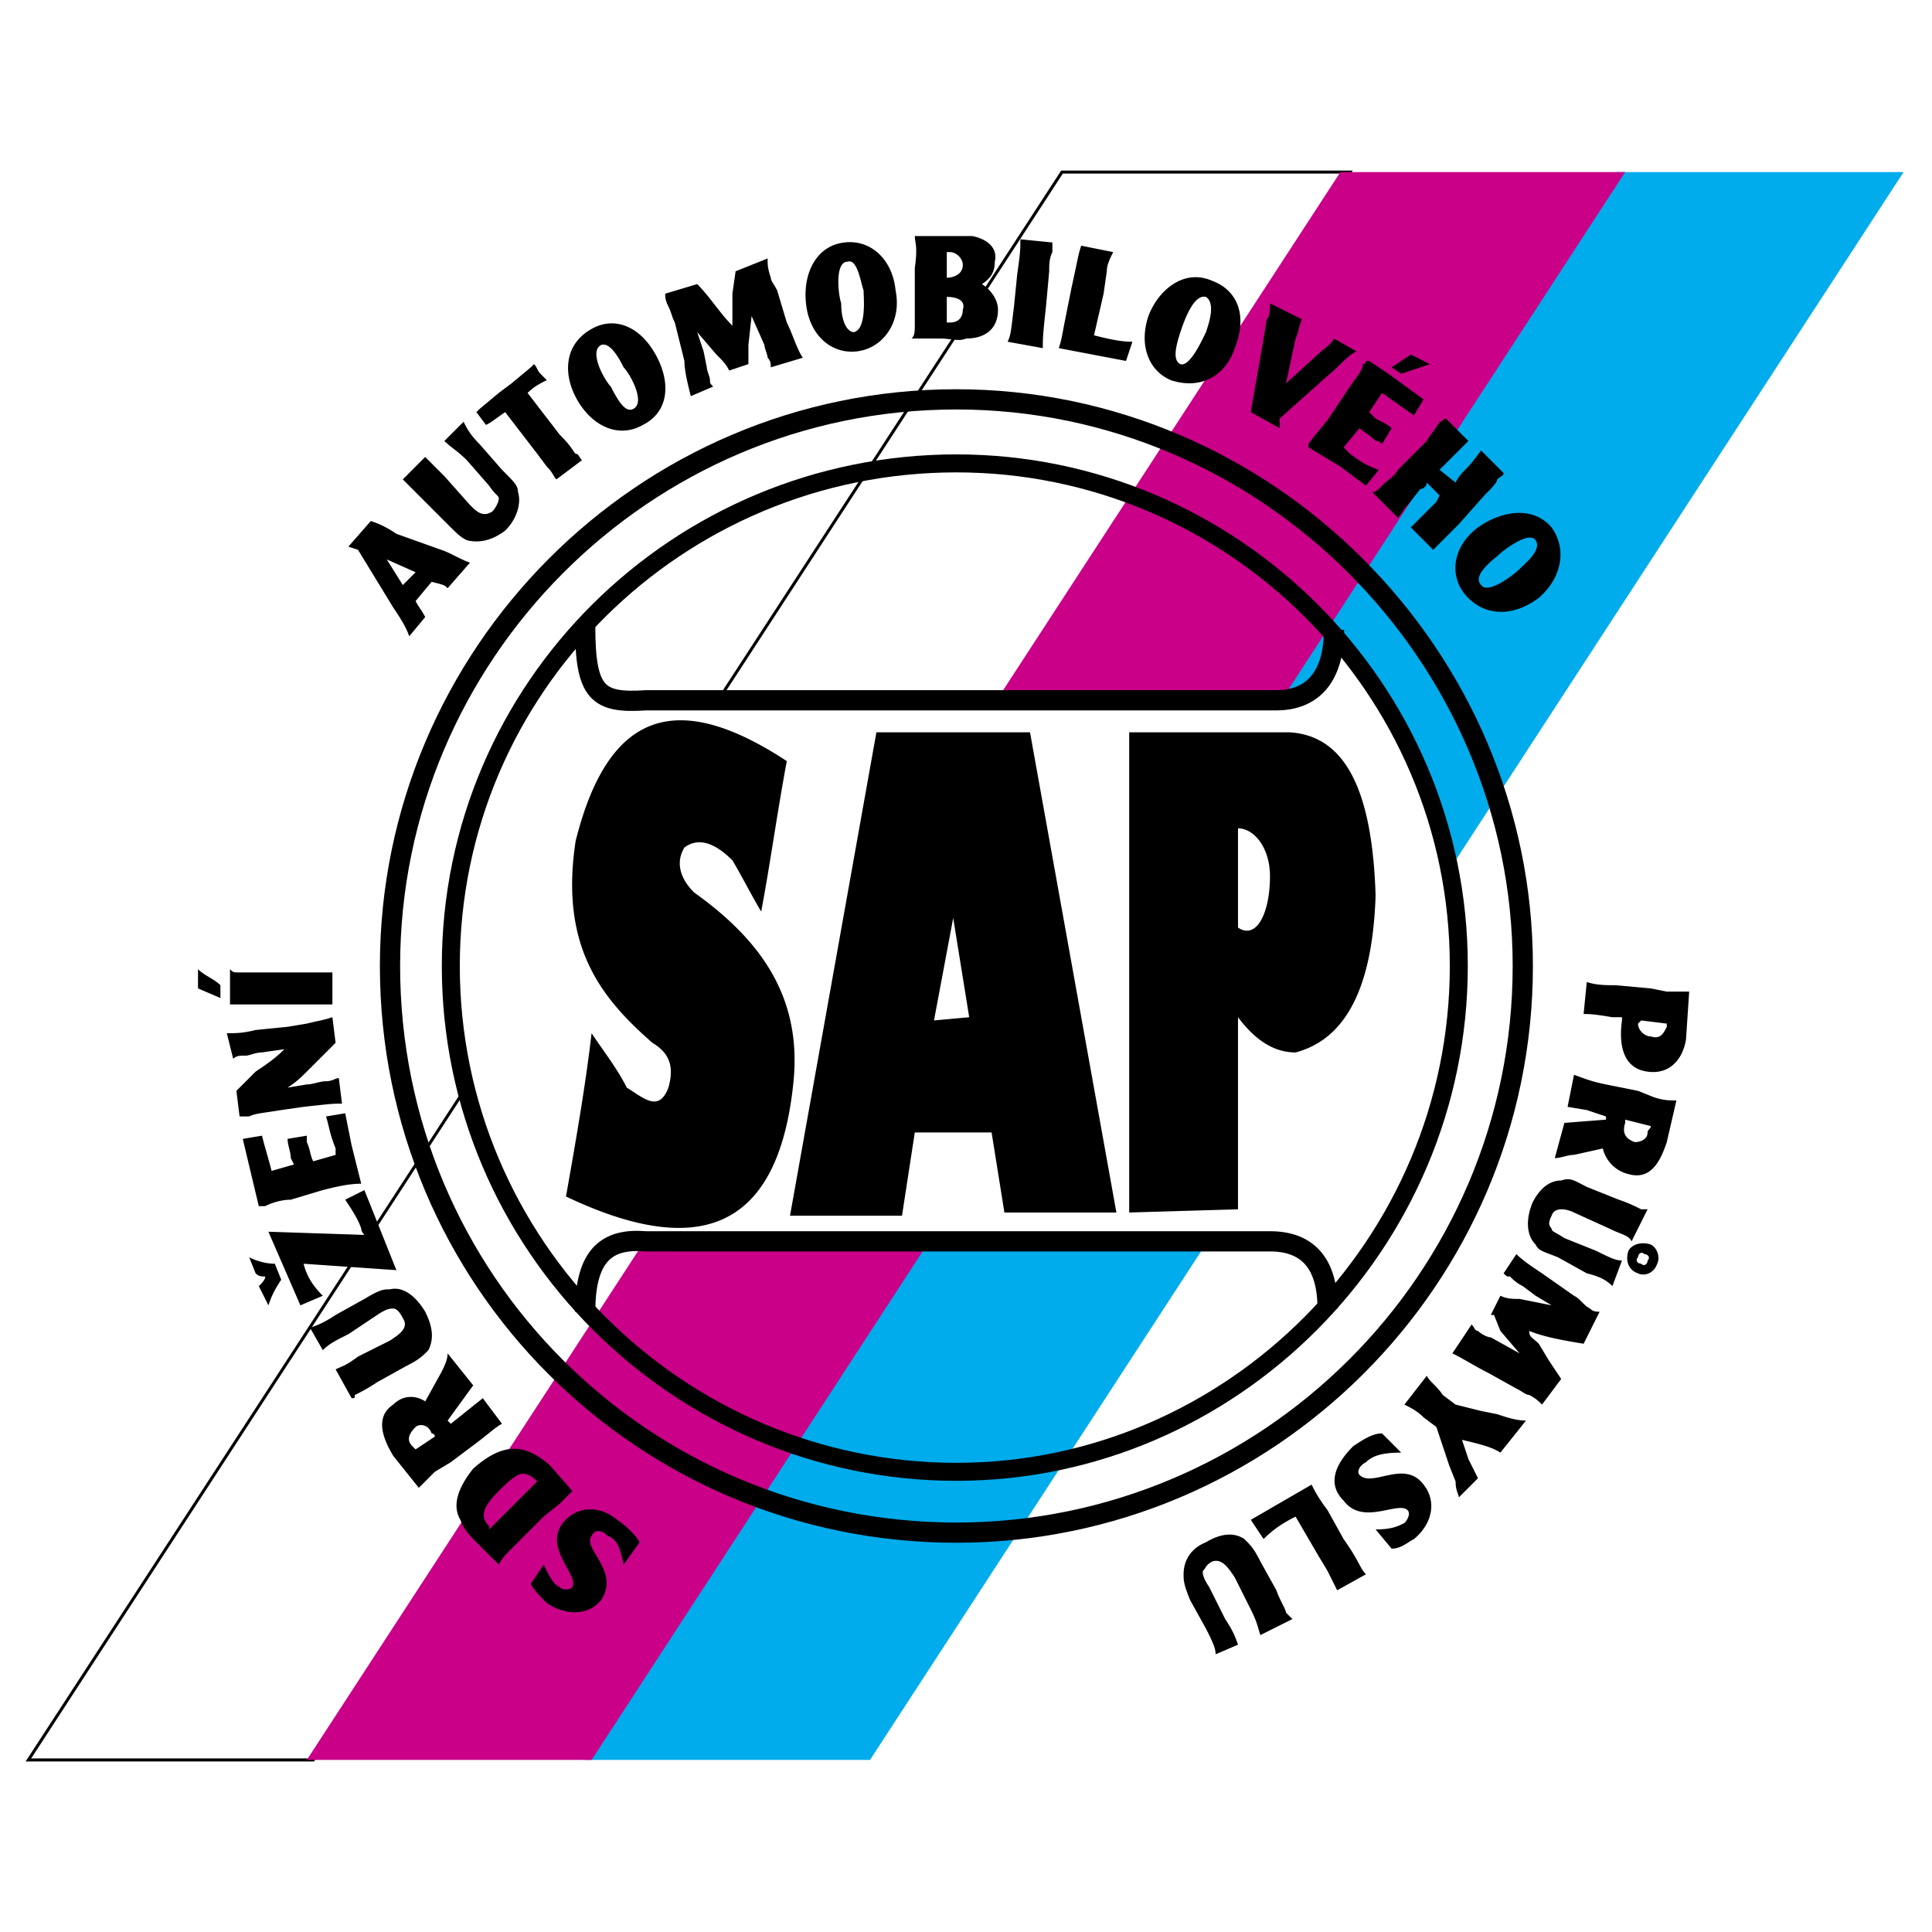 <svg xmlns="http://www.w3.org/2000/svg" width="2500" height="2500" viewBox="0 0 192.756 192.756"><path fill-rule="evenodd" clip-rule="evenodd" fill="#fff" d="M0 0h192.756v192.756H0V0z"/><path fill-rule="evenodd" clip-rule="evenodd" fill="#fff" stroke="#000" stroke-width=".3" stroke-miterlimit="2.613" d="M2.834 175.59L105.955 17.167h28.734L31.249 175.59H2.834z"/><path fill-rule="evenodd" clip-rule="evenodd" fill="#00acec" d="M58.386 175.59L161.188 17.167h28.734L86.8 175.59H58.386z"/><path fill-rule="evenodd" clip-rule="evenodd" fill="#ca0088" d="M30.61 175.59L133.732 17.167h28.414L59.024 175.59H30.61z"/><path d="M132.455 130.555c0-4.791-2.234-6.707-5.748-6.707H64.452c-3.832-.32-6.066 1.277-6.066 7.025-5.747-5.748-9.578-13.734-12.451-22.996l12.451-45.355c0 6.708 1.277 7.666 6.066 7.346h62.894c3.512 0 6.066-2.236 5.748-7.026l3.83 5.43 3.832 6.707 2.553 7.666 2.236 7.027-13.09 40.883z" fill-rule="evenodd" clip-rule="evenodd" fill="#fff"/><path d="M95.42 39.844c30.968 0 56.509 25.552 56.509 56.534 0 31.302-25.541 56.534-56.509 56.534-31.288 0-56.509-25.232-56.509-56.534 0-30.982 25.222-56.534 56.509-56.534z" fill="none" stroke="#000" stroke-width="2.018" stroke-miterlimit="2.613"/><path d="M95.42 46.232c27.457 0 50.125 22.358 50.125 50.146s-22.668 50.466-50.125 50.466c-27.776 0-50.443-22.678-50.443-50.466S67.645 46.232 95.42 46.232z" fill="none" stroke="#000" stroke-width="1.795" stroke-miterlimit="2.613"/><path d="M58.386 62.521c0 6.708 1.277 7.666 6.066 7.346h62.894c3.512 0 5.748-2.236 5.748-7.026m-74.708 68.032c0-5.748 2.234-7.346 6.066-7.025h62.255c3.514 0 5.748 1.916 5.748 6.707" fill="none" stroke="#000" stroke-width="2.018" stroke-miterlimit="2.613"/><path d="M63.813 153.871c-.319-.639-1.277-1.598-2.235-2.236-1.916-1.598-4.15-1.277-5.427.318-1.916 2.557 1.596 5.111.958 6.389-.319.32-.958.32-1.277 0-.638-.32-.957-.959-1.596-2.236l-1.277 1.916c.319.641.958 1.279 1.596 1.918 1.916 1.277 4.151 1.277 5.428-.32 1.916-2.875-1.916-5.109-.958-6.387.32-.641.958-.641 1.596 0 .958.318 1.277 1.277 1.597 2.873l1.595-2.235zm-6.704-5.111l-2.234-2.555c-2.874-2.555-5.108-1.916-7.663.318-1.277 1.598-2.235 3.514-1.277 5.111.319.957.958 1.598 1.915 2.555l1.916 1.916c.319-.639.639-.957 1.277-1.596l.957-.958 2.235-2.236 1.596-1.277 1.278-1.278zm-3.512-.957l-4.789 4.789v-.318c-.958-.959-.638-1.916.958-3.514.639-.639 1.277-1.277 1.916-1.598.638-.318 1.276 0 1.915.641zm-3.512-5.75l-1.915-2.555-1.597 1.277-1.596 1.277-.319-.32 2.554-3.514-2.554-3.193c0 .639-.319 1.277-.639 1.916l-1.596 2.875c-.958-.639-2.235-.639-3.193.32-1.916 1.277-.958 3.514 0 5.109l2.554 3.193c.639-.637.958-.957 1.596-1.596l1.596-.959 2.554-1.916c1.278-.957 1.917-1.596 2.555-1.914zm-6.704 1.277l-1.916 1.277-.319-.318c-.639-.639-.319-1.279.319-1.918.319-.318 1.277-.318 1.596.639.001 0 .32 0 .32.32zm-8.301-3.832c.319 0 .319 0 .319-.32a18.268 18.268 0 0 0 2.235-1.277l2.873-1.598c1.277-.639 1.596-.957 2.235-1.596.639-1.277.319-2.557-.319-3.834-.958-1.596-2.235-2.555-3.512-2.236-.639 0-.958 0-2.554.959l-2.873 1.598c-.958.639-1.597.957-2.554 1.277l1.277 2.236c.639-.641 1.277-.959 2.554-1.598l2.874-1.916c.958-.639 1.277-.639 1.596-.639.319 0 .638.318.958.957.639.959-.319 1.598-1.277 2.236l-3.192 1.598c-1.277.957-1.597.957-2.235 1.277l1.595 2.876zm1.277-20.762l-1.916.959c.639.957 1.277 1.916 1.596 2.873 0 .32.319.639.319.639l-9.578-.318 3.193 7.346 2.234-.957c-.958-.959-1.596-1.918-1.916-3.195l9.258.639-3.19-7.986zm-11.493 6.707l.639 1.598c.319.318.638.318.958.318 0 .32-.319.639-.639.959l.958 1.916c.319-.957.639-1.598 1.277-2.555l-.638-1.598c-.959.001-1.917-.317-2.555-.638zm11.174-7.345l-.958-3.834-.639-3.193-1.916.32c.319.957.319 1.596.958 3.193v.639l-2.235.639c-.319-.639-.319-1.277-.639-1.916v-.639l-1.916.318c0 .639.319 1.279.319 1.918l.319.639-2.235.639c-.319-1.277-.638-2.236-.958-3.514l-1.916.318 1.596 6.709h.638c.638-.32 1.596-.639 2.554-.639l3.192-.959c1.282-.32 2.559-.638 3.836-.638zm-1.916-7.987l-.319-2.555c-.319 0-.639.32-1.277.32s-1.277.318-1.916.318l-1.916.32c.958-.639 1.277-.959 2.235-1.916l2.554-2.557-.319-2.555c-.958.32-1.277.32-2.554.639l-1.916.32-3.192.318c-1.277.32-1.916.32-2.874.32l.638 2.555c.319-.318.639-.318 1.277-.318.319 0 .958-.32 1.596-.32l2.235-.32c-.958.959-1.916 1.598-2.873 2.236l-1.916 1.916.319 2.557h.958c.639-.32 1.277-.32 3.192-.639l2.235-.32c2.876-.319 2.876-.319 3.833-.319zm-.957-9.9v-3.193h-9.259c-.639 0-.639 0-.958-.32v3.514h6.385l3.832-.001zM21.99 98.295c-.638-.639-1.596-.959-2.235-1.598v1.916l2.235.959v-1.277zM40.827 63.48l1.597-1.917c-.32-.639-.639-.958-.958-1.597l1.596-1.916c1.277.319 1.277.319 1.596.639l2.235-2.556c-.958-.319-1.916-.958-2.874-1.277l-4.47-1.597c-.958-.639-1.596-.958-2.554-1.277l-2.235 2.555.958.319 3.512 5.749c.639.958 1.277 1.916 1.597 2.875zm-.639-5.11l-1.596-2.555 2.874 1.277-1.278 1.278zm0-10.541l.319.319 1.916 1.917 2.234 2.236c.958.958 1.277 1.278 1.916 1.597 1.277.319 2.554 0 3.832-.958 1.277-1.278 1.596-2.875 1.277-3.833 0-.639-.319-.958-1.597-2.236l-2.235-2.555c-.957-.958-1.277-1.597-1.596-2.236l-1.916 1.917c.639.639 1.277.958 2.235 1.916l2.235 2.556c.639.958.958.958.958 1.277s-.319.958-.639 1.277c-.958.639-1.596 0-2.234-.639l-2.555-2.875-1.915-1.917-2.235 2.237zm15.325 0l2.554-1.917c-.319-.319-.319-.639-.639-.639-.319-.319-.319-.639-1.597-1.917l-3.192-4.152c.639-.639 1.277-.958 1.916-1.278l-.638-.639c-.319-.32-.319-.639-.639-.958l-.319.319-1.916 1.597-1.277.958L47.85 40.8l-.319.319.958 1.278c.639-.32.958-.639 1.916-1.278l3.192 4.152.958 1.277c.638.642.638.962.958 1.281zm2.235-7.665c1.597 2.555 4.15 3.514 6.385 2.236 2.554-1.278 2.873-4.152 1.277-7.027s-4.15-3.833-6.385-2.555c-2.874 1.597-2.874 4.79-1.277 7.346zm2.234-5.749c.958-.319 1.916 1.597 2.235 2.235.639.639 2.235 3.514.958 4.152-.639.319-1.277-.319-2.235-2.235-.639-.639-2.234-3.514-.958-4.152zm8.939 5.11l2.235-.958c-.319-.32-.319-.32-.319-.639s-.319-.958-.319-1.278l-.319-1.597-.639-1.917 1.916 2.236c.639.639.958.958 1.277 1.597l1.916-.639v-1.916l.319-2.875 1.277 2.875c0 .319.319.958.319 1.277.319.319.319.639.319.958l3.192-.958c-.639-.958-.958-2.236-1.596-3.514l-.958-3.193c-.319-.639-.638-.958-.638-1.278-.319-.958-.319-1.278-.319-1.917l-3.193 1.277-.319 2.236v3.194c-1.277-1.278-2.235-2.875-3.512-4.152l-3.192.958c0 .32 0 .639.319 1.278s.319.958.639 1.597l.957 3.833c0 .96.32 2.237.638 3.515zm11.494-9.263c.319 3.194 2.554 5.11 5.108 4.791 2.554-.319 4.47-2.875 3.832-6.068-.319-3.194-2.554-5.111-5.108-4.791-2.874.319-4.151 3.194-3.832 6.068zm4.15-4.152c.958-.319 1.277 1.917 1.596 2.875 0 .639.319 3.833-.958 4.152-.638 0-1.277-.958-1.277-2.875-.318-.958-.637-4.152.639-4.152zm6.386 7.665h2.873c.958 0 1.916.32 2.554 0 1.915 0 3.192-.958 3.192-2.875 0-.958-.639-1.916-1.596-2.555.957-.639 1.277-1.278 1.277-2.236.318-1.277-.639-2.236-2.234-2.555H91.27c0 .639.319.958 0 3.194v5.43c0 .959 0 1.278-.319 1.597zm3.511-6.068v-2.555h.319c.639 0 1.277.639 1.277 1.277.001.959-.957 1.278-1.596 1.278zm0 4.471v-2.555c.958 0 1.916.319 1.597 1.277 0 .639-.32 1.277-1.277 1.277h-.32v.001zm6.067 1.917l3.512.639c0-.958 0-1.278.318-4.152l.32-3.514c0-.639 0-1.277.318-1.916v-.958l-3.193-.32c0 .958 0 1.278-.318 3.514l-.32 3.194c-.318 2.555-.318 2.874-.637 3.513zm5.108.639l6.705 1.277.639-1.916c-1.277 0-2.555-.32-3.832-.639l.957-4.152.32-2.236c0-.639.318-1.277.639-1.916l-3.193-.639c-.318.958-.318 1.277-.957 4.152l-.639 3.194c-.321 1.597-.321 1.916-.639 2.875zm8.939-3.194c-.959 2.875 0 5.43 2.234 6.388 2.873.958 5.428-.319 6.385-3.194 1.277-3.194.32-5.749-2.234-6.708-2.873-1.277-5.428.959-6.385 3.514zm5.746-1.916c.959.639.32 2.555 0 3.513-.318.639-1.596 3.513-2.553 3.194-.639-.319-.639-1.277 0-3.194.319-.959 1.276-3.833 2.553-3.513zm4.471 11.498l2.873 1.597v-.958l5.746-5.111c.639-.639 1.277-1.277 1.916-1.597l-2.234-1.278c-.32.639-.959.958-1.277 1.278l-3.512 3.194.957-4.472c.32-.639.32-1.277.639-1.916l-3.193-1.597c0 .639 0 1.277-.318 1.597l-.32 1.916-1.277 7.347zm5.746 3.194v.319l3.193 1.916 2.553 1.917 1.277-1.597c-.957-.32-1.596-.639-2.873-1.597l-.639-.639 1.596-1.917c.32.32.959.639 1.598 1.278.318 0 .318 0 .639.319l.957-1.597c-.32-.319-.957-.639-1.596-.958l-.639-.639 1.277-1.916c.957.639 2.234 1.597 3.191 2.235l.959-1.597-3.514-2.555-1.914-1.278h-.32s0 .319-.318.319c0 .639-.639 1.278-1.277 2.236l-1.916 2.874c-.638.96-1.595 1.918-2.234 2.877zm9.258-7.027l2.875-.958-1.916-.958-1.916 1.277.957.639zm-2.873 11.818l2.555 2.555c.318-.319.639-.958.957-1.278l1.277-1.597c.32 0 .639-.319.639-.639l1.277 1.278-.32.639-1.596 1.597-.957.958 2.234 2.236 1.277-1.277 1.277-1.278 2.553-2.875c.639-.639 1.277-1.278 1.277-1.597.32-.319.639-.319.639-.639l-2.234-2.236c-.32.319-.639.958-1.596 1.917-.32.319-.639.639-.959 1.277l-1.596-1.277.957-.958 1.916-1.916-2.234-2.236c-.32 0-.32.319-.639.319-.32.639-.957 1.278-1.277 1.917l-2.873 2.875c-.32.639-.959.958-1.596 1.597-.32.319-.638.638-.958.638zm10.535 3.513c-2.553 1.917-2.873 4.792-1.275 6.708 1.914 2.236 4.789 2.236 7.342.319 2.234-1.917 2.873-4.791 1.277-7.027-1.916-2.236-5.108-1.597-7.344 0zm5.748 1.278c.639.958-.959 2.235-1.598 2.875-.637.639-3.191 2.555-3.83 1.597-.639-.639 0-1.597 1.596-2.875.639-.639 3.193-2.555 3.832-1.597zM158.314 97.975l-.318 3.195c.639 0 .957 0 2.873.318h.957v.32c-.318 2.234 0 4.791 2.555 5.109 2.234.32 3.512-1.277 3.83-3.193l.32-4.791h-2.234l-1.598-.32-3.512-.318c-.957 0-1.916 0-2.873-.32zm5.428 3.834l2.555.318v.32c-.32.639-.639 1.277-1.598.957-.639 0-1.275-.639-1.275-1.277l.318-.318zm-6.705 5.429l-.639 3.193 1.916.32 1.916.639v.318l-4.15.32-.959 3.514c.639 0 1.277-.32 1.916-.32l2.873-.639a3.466 3.466 0 0 0 2.555 2.555c2.234.639 3.193-1.277 3.832-3.193l.957-4.152c-.639 0-1.277 0-2.234-.318l-1.596-.641-3.193-.639c-1.596-.318-2.235-.638-3.194-.957zm5.109 4.471l2.553.639c0 .32-.318.32-.318.639 0 .639-.639.959-1.277.959-.957-.32-1.277-.959-.957-1.916l-.001-.321zm2.235 8.943h-.639c-.639-.318-1.277-.639-2.234-.957l-3.193-1.279c-1.277-.639-1.596-.957-2.555-.639-1.275 0-2.234.959-2.873 2.236-.639 1.598-.639 3.193.32 4.152.318.639.639.639 2.234 1.277l2.873 1.598c1.277.318 1.916.639 2.555 1.277l.957-2.555c-.639 0-1.277-.32-2.555-.959l-3.191-1.277c-.959-.639-1.277-.639-1.277-.959-.318-.318-.318-.639 0-1.277.318-.957 1.596-.639 2.234-.318l3.512 1.596c1.277.639 1.916.639 2.236 1.279l1.596-3.195zm.318 3.514c-.957-.318-1.914 0-2.234.639-.318.959 0 1.916.959 2.236.637.318 1.596 0 1.914-.959.32-.639 0-1.596-.639-1.916zm-.638.959c.32 0 .639.318.32.639 0 .318-.32.639-.639.318-.318 0-.639-.318-.318-.639 0-.318.318-.638.637-.318zm-12.77 0l-1.277 1.916c.32.318.32.318.639.318.32.32.639.639 1.277.959l1.277.959 1.596.957-3.193-.639c-.637 0-1.275 0-1.914-.318l-.959 1.916h.32l.639 1.596 1.914 2.236-2.873-1.596c-.318 0-.957-.32-1.277-.641-.318 0-.318-.318-.639-.639l-1.914 2.875c1.277.639 2.234 1.277 3.512 1.916l2.873 1.598c.639.32.957.639 1.277.639.639.32.957.639 1.277.959l1.914-2.557-1.275-1.916-.959-1.598c-.639-.637-.957-.637-.957-1.277 1.596.641 3.512.959 5.428 1.277l1.596-3.193c-.32 0-.639 0-.957-.318-.639-.32-.959-.959-1.598-1.277l-3.191-2.236c-.96-.639-1.917-1.277-2.556-1.916zm-8.939 12.137l-2.234 2.875c.639.318 1.277.639 1.916 1.277l1.275.957 1.277 3.834.639 1.598c0 .957.32 1.277.32 1.596l1.914-1.916c-.318-.639-.639-1.277-.957-1.916l-.639-1.916c1.277.318 2.873.639 3.832 1.277l2.553-3.195c-.957 0-1.914-.318-2.873-.639l-1.596-.318-2.555-.639-1.277-.959c-.638-.959-1.275-1.278-1.595-1.916zm-4.469 5.748c-.959 0-1.916.641-2.875 1.279-1.914 1.916-2.553 3.832-.957 5.43 1.916 2.555 5.428 0 6.385.957.32.32 0 .959-.318 1.277-.639.32-1.277.639-2.873.639l1.596 1.918c.957 0 1.596-.639 2.234-.959 1.916-1.598 2.234-3.832.959-5.43-1.916-2.555-5.109.318-6.387-.959-.318-.318 0-.957.639-1.277.639-.639 1.598-.957 3.512-.957l-1.915-1.918zm-7.026 5.111l-6.064 3.514 1.275 1.916c.959-.959 1.916-1.598 3.193-2.236l2.234 3.834.959 1.596c.318.639.639 1.277.957 1.918l2.873-1.598c-.639-.639-.639-1.277-2.234-3.514l-1.596-2.875c-.958-1.278-1.276-1.916-1.597-2.555zm-1.914 13.414c-.32-.318-.32-.318-.639-.639 0-.318-.639-1.277-.959-2.234l-1.596-2.875c-.639-1.277-.957-1.598-1.596-2.236-.959-.639-2.236-.639-3.832.32-1.596.639-2.234 1.916-2.234 3.193 0 .639 0 .957.639 2.555l1.596 2.875c.639 1.277.959 1.916.959 2.555l2.234-.957c-.32-.959-.639-1.598-1.277-2.557l-1.596-3.193c-.639-.959-.639-1.277-.639-1.598.318-.318.318-.639.957-.957.957-.32 1.596.639 2.234 1.596l1.598 3.195c.639 1.277.639 1.598.957 2.555l3.194-1.598zM75.945 90.948c.958-5.11 1.596-9.901 2.554-15.012-11.174-7.346-17.879-4.791-21.071 7.985-1.597 10.54 2.554 15.651 7.662 20.122 1.597.959 2.235 2.236 1.597 4.473-.958 2.555-2.554.959-4.151 0-.958-1.916-2.235-3.514-3.512-5.43-.638 5.43-1.596 10.859-2.554 16.289 12.771 6.068 21.071 3.832 22.668-11.18.958-8.623-3.193-14.373-9.897-19.164-1.277-1.277-1.915-2.875-.958-4.472 1.277-.958 2.874-.639 4.79 1.278.957 1.598 1.915 3.514 2.872 5.111zM78.819 121.291l8.62-48.229h15.325l8.619 47.911h-11.174l-1.277-7.986H91.27l-1.277 8.305H78.819v-.001zm14.366-19.482l1.916-10.222 1.596 9.901-3.512.321zM112.66 120.973V73.062h15.963c5.746.319 8.301 6.068 8.621 16.289-.32 9.583-3.193 14.374-7.982 15.651-1.916 0-3.83-.959-5.746-3.514v19.164l-10.856.321zm10.856-38.329v9.901c1.916 1.277 3.191-1.597 3.191-5.11 0-2.875-1.596-4.791-3.191-4.791z" fill-rule="evenodd" clip-rule="evenodd"/></svg>